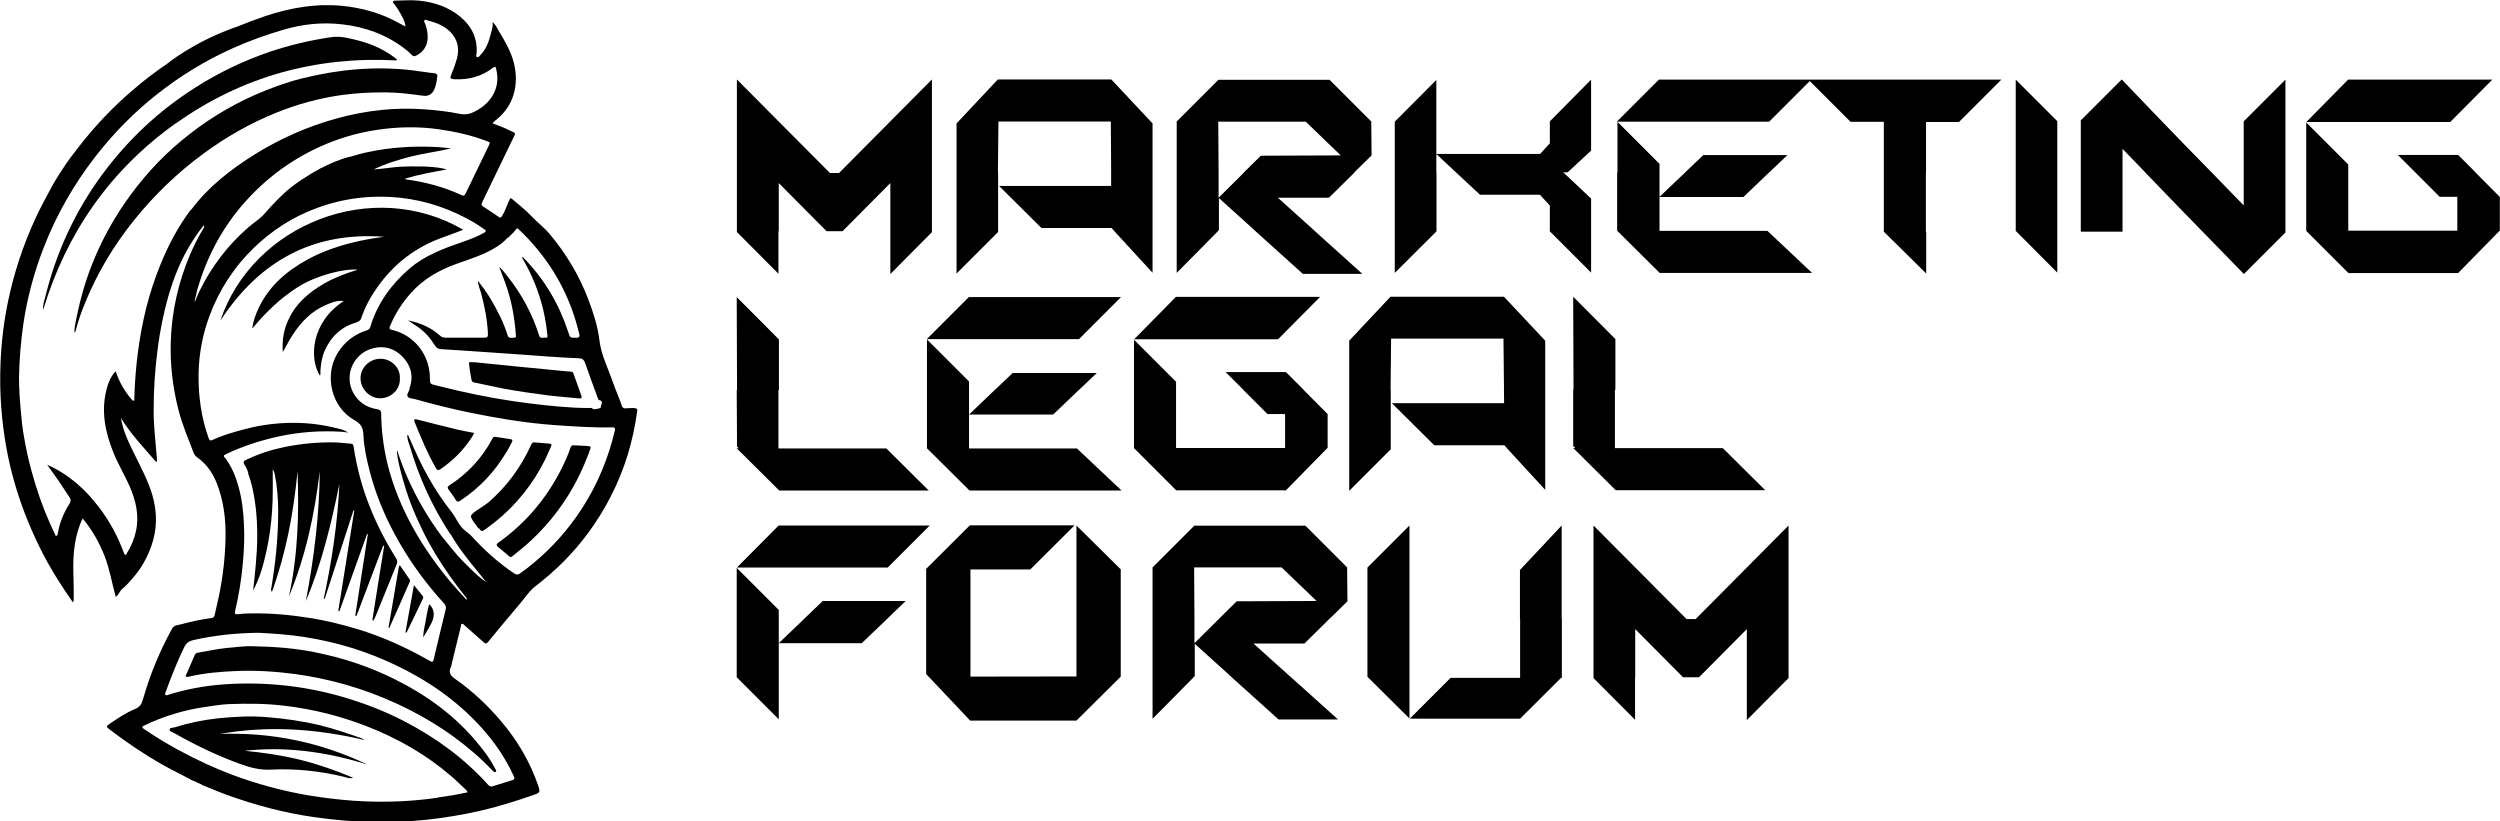 <?xml version="1.0" encoding="UTF-8"?> <svg xmlns="http://www.w3.org/2000/svg" id="Layer_2" data-name="Layer 2" viewBox="0 0 156.37 51.38"><g id="Layer_1-2" data-name="Layer 1"><g><path d="m22.31,20.15c.15-.04.24-.11.29-.26.23-.69.58-1.33,1-1.92,1.05-1.49,2.43-2.54,4.15-3.14.41-.14.8-.3,1.22-.46-5.68-3.31-13.16-.35-15.19,5.69,2.44-3.73,5.79-5.58,10.25-5.25-.67.09-1.35.2-2.01.37-.96.24-1.9.57-2.78,1.05-1.3.71-2.4,1.65-3.05,3.01-.2.42-.36.85-.41,1.31.83-1,1.75-1.9,2.86-2.6,1.15-.73,2.92-1.17,3.74-1.08-.77.23-1.47.5-2.13.88-.94.55-1.75,1.23-2.21,2.25-.29.62-.41,1.27-.35,2.02.22-.38.39-.73.6-1.05.54-.84,1.21-1.53,2.15-1.92.33-.14.66-.27,1.06-.22-2.05,1.33-2.17,3.59-1.49,4.67.05-.09.03-.19.03-.28.03-.45.09-.89.28-1.31.4-.89,1.06-1.49,2-1.75"></path><path d="m26.88,37.82s-.02,0-.04-.01c-.11.35-.15.7-.22,1.05-.07.33-.14.67-.15,1.01.17-.27.32-.53.47-.81q.41-.74-.06-1.24"></path><path d="m25.43,39.57c.34-.7.67-1.4,1.01-2.1.03-.06.06-.12,0-.19-.17-.21-.33-.41-.55-.68-.18,1.03-.36,1.99-.53,2.95.02,0,.04.01.06.02"></path><path d="m29.65,23.92c.62.13,1.24.27,1.86.39.94.17,1.89.31,2.84.43.62.07,1.25.12,1.87.18.11.01.19-.01.15-.15-.17-.47-.33-.93-.5-1.4-.02-.06-.04-.11-.13-.12-.53-.04-1.06-.1-1.59-.15-.66-.06-1.32-.13-1.97-.19-.85-.08-1.7-.17-2.57-.26-.07.06-.28-.11-.27.1.02.33.1.67.15,1,.02.11.08.16.18.18"></path><path d="m11.01,7.71c4.13-2.93,8.76-4.2,13.8-3.93.03-.08-.01-.09-.04-.11-.7-.55-1.49-.91-2.34-1.13-.55-.14-1.11-.3-1.68-.22-1.33.19-2.64.5-3.91.93-1.63.56-3.17,1.3-4.63,2.23-2.3,1.46-4.24,3.29-5.85,5.48-1.66,2.27-2.82,4.78-3.5,7.5-.07.3-.2.6-.16.92,1.46-4.83,4.2-8.75,8.31-11.68"></path><path d="m21.41,5.94c.94-.13,1.87-.17,2.82-.16.76.01,1.5.11,2.25.21.27.04.51-.08.64-.31.15-.27.19-.58.23-.88.02-.13-.03-.2-.18-.22-.46-.04-.91-.13-1.36-.18-2.35-.28-4.66-.06-6.94.51-1,.25-1.96.61-2.91,1.02-1.66.73-3.19,1.69-4.59,2.85-1.39,1.15-2.58,2.48-3.6,3.97-.82,1.2-1.5,2.48-2.03,3.83-.49,1.24-.82,2.52-1.06,3.83-.02.12-.02.24-.03.37.08,0,.07-.05.08-.08.15-.58.34-1.15.57-1.7.77-1.91,1.82-3.66,3.11-5.26,1.27-1.57,2.71-2.96,4.34-4.15,1.4-1.03,2.9-1.88,4.5-2.53,1.33-.54,2.71-.92,4.15-1.12"></path><path d="m34.11,28.72c.14-.28.25-.57.38-.85.01-.09-.04-.11-.11-.12-.31-.03-.62-.05-.94-.08-.12-.01-.17.04-.22.15-.63,1.4-1.52,2.61-2.69,3.62-.52.39-1.12.68-1.07.88.03.16.21.39.34.55.02.06.06.11.14.17.02.01.04.03.06.05.08.16.19.14.31.05.21-.16.43-.32.64-.48,1.34-1.07,2.39-2.39,3.15-3.92"></path><path d="m31.67,28.3c.14-.23.25-.47.38-.71,0-.09-.06-.11-.11-.12-.33-.05-.65-.1-.98-.15-.08-.01-.12.04-.16.11-.64,1.22-1.56,2.2-2.71,2.94-.12.08-.1.16-.04.24.14.21.31.4.43.62.11.2.2.16.35.06,1.17-.78,2.11-1.78,2.83-2.99"></path><path d="m29.66,27.08c-.34-.07-.66-.12-.97-.19-.87-.21-1.74-.43-2.6-.65-.06-.01-.12-.06-.16,0-.04.05-.01.11.01.17.39.97.79,1.93,1.31,2.84.11.21.2.17.34.07.38-.27.75-.57,1.08-.91.38-.4.73-.83,1-1.34"></path><path d="m36.8,27.9c-.31-.02-.61-.03-.91-.05-.11,0-.16.03-.2.14-.16.46-.36.91-.58,1.35-.94,1.86-2.25,3.4-3.95,4.61-.14.1-.11.18,0,.27.22.19.46.37.68.57.09.08.14.06.21,0,.3-.25.62-.49.91-.75,1.69-1.51,2.94-3.31,3.76-5.42.08-.19.15-.39.22-.59.02-.11-.05-.11-.13-.12"></path><path d="m39.72,25.52c-.19,0-.39,0-.58.02-.13,0-.2-.02-.25-.17-.16-.48-.37-.94-.54-1.42-.3-.89-.75-1.73-.86-2.69-.11-.89-.39-1.74-.71-2.58-.57-1.48-1.37-2.81-2.38-4.02-.35-.42-.78-.74-1.15-1.13-.37-.4-.8-.72-1.2-1.07-.12-.11-.14-.06-.2.07-.15.32-.25.66-.44.97-.06.11-.11.15-.23.06-.31-.22-.63-.43-.94-.63-.12-.07-.15-.13-.08-.28.64-1.31,1.27-2.62,1.9-3.93.23-.48.23-.35-.22-.58-.33-.17-.68-.29-1.04-.43.08-.07.13-.13.19-.18,1.18-.9,1.48-2.28,1.15-3.6-.19-.74-.57-1.38-.96-2.02-.1-.17-.17-.36-.37-.53.03.25-.03.43-.08.62-.13.53-.29,1.04-.68,1.44-.06.07-.13.17-.22.13-.08-.04-.03-.16-.02-.24.06-.95-.31-1.7-1.04-2.3-.75-.61-1.62-.89-2.56-.99-.47-.05-.95-.01-1.43,0-.06,0-.14-.02-.19.05-.05.08.04.12.08.17.09.14.2.27.28.42.17.3.37.59.41.98-.12-.07-.21-.11-.3-.16-1.15-.66-2.4-1.02-3.72-1.14-1.61-.15-3.17.13-4.7.63-.64.22-1.26.45-1.89.71-.05.02-.1.03-.16.05-2.54.92-4.14,2.24-4.14,2.24-.75.51-1.46,1.05-2.14,1.64-1.28,1.09-2.43,2.31-3.45,3.64-.05.07-.1.13-.15.2-.02.02-.03.04-.05.06-.7.88-1.36,2.03-1.36,2.03-.38.72-.78,1.43-1.12,2.18-.74,1.62-1.29,3.29-1.66,5.03-.28,1.32-.44,2.66-.49,4.01-.07,1.78.06,3.54.38,5.29.24,1.32.61,2.62,1.08,3.88.57,1.5,1.26,2.94,2.12,4.3.3.48.62.95.95,1.43.08-.12.04-.23.05-.32.02-1.1-.11-2.21.07-3.3.09-.56.23-1.1.49-1.63.6.72,1.03,1.49,1.36,2.32.33.84.47,1.72.71,2.58.2-.12.24-.37.41-.5.26-.2.46-.46.67-.69.51-.58.89-1.26,1.15-2,.37-1.05.37-2.11.06-3.17-.26-.89-.7-1.7-1.1-2.52-.37-.74-.73-1.48-.87-2.31.62,1.01,1.43,1.86,2.22,2.77.06-.11.04-.2.03-.28-.08-.98-.2-1.96-.2-2.94,0-1.29.08-2.58.25-3.86.14-1.09.35-2.17.65-3.23.32-1.12.74-2.21,1.34-3.21.27-.45.55-.88.9-1.3.05.11,0,.15-.03.2-.31.53-.6,1.08-.84,1.65-.74,1.76-1.15,3.59-1.2,5.49-.04,1.42.13,2.82.48,4.2.24.93.61,1.8.95,2.69.05.12.12.22.23.29.68.48,1.08,1.16,1.33,1.92.41,1.18.48,2.4.42,3.64-.04.82-.13,1.64-.27,2.45-.1.6-.25,1.19-.38,1.79-.02.1-.04.22-.19.24-.64.09-1.27.22-1.89.39-.21.06-.46.05-.59.27-.78,1.41-1.39,2.89-1.83,4.44-.08.29-.21.48-.5.6-.58.24-1.09.59-1.61.94-.17.12-.2.17-.01.31,1.07.82,2.18,1.57,3.36,2.24.39.22.8.43,1.2.63h0s.12.07.28.15c.1.05.2.11.3.16.08.04.13.06.17.07.15.07.31.15.47.22.02,0,.02.02.04.03.09.04.18.07.27.11.05.02.1.04.14.06,0,0,.01,0,.02,0,.36.15.72.31,1.09.44,1.81.65,3.66,1.15,5.57,1.41,1.22.17,2.44.28,3.67.3,2.23.04,4.43-.21,6.61-.7,1.15-.26,2.28-.62,3.4-1.01.35-.12.38-.18.28-.49-.51-1.52-1.31-2.89-2.35-4.11-.83-.98-1.76-1.86-2.81-2.6-.3-.21-.53-.41-.32-.81.04-.07.03-.16.06-.25.19-.76.37-1.52.56-2.29.01-.05-.01-.13.07-.14.07-.02.1.05.14.08.41.36.81.71,1.21,1.07.1.09.17.12.28-.02.66-.81,1.33-1.61,2-2.4.31-.36.56-.77.93-1.06,1.26-.96,2.37-2.06,3.31-3.33,1.1-1.49,1.93-3.11,2.48-4.87.28-.92.48-1.85.61-2.8.02-.13-.04-.15-.14-.14m-7.96-10.65c.16-.19.38-.35.52-.56.07-.11.12-.03.18.02.77.72,1.44,1.53,2.02,2.41.54.83.98,1.72,1.32,2.66.17.48.31.96.43,1.45.05.2-.02.25-.21.25-.38-.01-.36,0-.48-.37-.58-1.76-1.5-3.32-2.81-4.65-.01-.01-.03-.01-.1-.03.53.89.92,1.79,1.2,2.74.21.7.33,1.41.41,2.14.01.09.01.19-.12.16-.14-.03-.32.11-.4-.14-.43-1.35-1.09-2.59-1.98-3.7-.15-.19-.29-.39-.52-.59.15.39.28.72.4,1.06.37,1.02.56,2.07.64,3.15,0,.08.07.23-.11.22-.15,0-.33.08-.4-.15-.26-.82-.64-1.57-1.08-2.3-.22-.37-.47-.71-.78-1.11.02.32.14.55.2.78.23.84.39,1.68.43,2.55,0,.2-.06.24-.24.23-.81,0-1.61,0-2.42,0-.13,0-.23-.03-.34-.13-.55-.49-1.2-.79-2-.95.24.16.43.29.61.41.44.3.78.69,1.06,1.14.1.16.21.24.39.25.91.06,1.83.11,2.74.18,1.32.09,2.64.18,3.96.28.64.04,1.27.09,1.91.11.24,0,.35.11.42.33.25.73.52,1.44.78,2.16.02.05.05.12.08.12.33.08.09.31.11.46.01.06-.44.16-.49.1-.08-.09-.17-.06-.26-.06-1.25,0-2.49-.14-3.73-.29-1.46-.18-2.91-.44-4.35-.77-.54-.12-1.08-.26-1.62-.39-.19-.04-.25-.13-.24-.33.03-1.5-.95-2.78-2.39-3.11-.21-.05-.13-.17-.09-.27.31-.74.74-1.41,1.27-2.01.8-.91,1.81-1.47,2.94-1.87.84-.3,1.7-.56,2.46-1.05.25-.16.48-.34.68-.58m-19.82-1.74c-.81,1.07-1.43,2.26-1.93,3.5-.35.87-.64,1.76-.87,2.67-.22.9-.39,1.8-.51,2.72-.13.97-.2,1.94-.23,2.92,0,.05.02.11-.03.14-.07.03-.11-.04-.14-.08-.44-.51-.77-1.08-1-1.76-.31.34-.46.72-.56,1.11-.36,1.37-.1,2.68.42,3.97.29.73.7,1.4,1.02,2.12.39.91.61,1.83.39,2.82-.11.48-.3.95-.57,1.37-.02.04-.02.11-.09.09-.06-.01-.07-.06-.09-.11-.37-1.01-.87-1.95-1.52-2.81-.87-1.16-1.92-2.11-3.28-2.71.24.34.48.67.72,1.01.23.34.45.69.68,1.03.09.13.09.25,0,.39-.37.58-.63,1.21-.74,1.89-.01.06-.03.12-.12.14-.5-1.03-.92-2.08-1.26-3.18-.21-.69-.4-1.38-.55-2.08-.16-.78-.3-1.56-.36-2.36-.07-.79-.14-1.57-.13-2.36.02-1.08.11-2.15.26-3.22.24-1.66.67-3.26,1.27-4.81.8-2.07,1.89-3.98,3.25-5.73,1.14-1.47,2.44-2.79,3.91-3.94,1.44-1.13,2.98-2.07,4.65-2.82,1.04-.47,2.11-.85,3.2-1.17,1.19-.35,2.4-.48,3.64-.34,1.46.16,2.79.64,3.96,1.54.15.12.3.24.43.38.09.1.17.09.27.04.47-.24.72-.63.72-1.16,0-.29-.06-.57-.16-.84-.03-.07-.1-.15-.04-.21.06-.08.15,0,.23.02.52.13,1.02.33,1.4.72.46.48.57,1.05.39,1.69-.09.32-.2.62-.33.93-.12.27-.09.31.21.33.86.03,1.67-.17,2.35-.7.2-.15.21-.07.24.09.3,1.22-.41,2.24-1.53,2.71-.47.2-.88.02-1.31-.04-1.42-.21-2.83-.29-4.26-.15-1.01.1-1.99.29-2.96.56-1.78.5-3.45,1.24-5.02,2.21-1.52.95-2.93,2.04-4.01,3.49m.27,5.73s-.03-.01-.05-.02c.06-.24.11-.48.17-.72.56-1.95,1.47-3.71,2.78-5.25,1.34-1.57,2.95-2.8,4.82-3.66,1.15-.53,2.35-.89,3.6-1.08,1.3-.2,2.61-.23,3.93-.04,1.04.15,2.06.38,3.04.76.11.04.16.05.09.2-.5,1.02-.99,2.04-1.48,3.06-.05.11-.11.16-.24.1-1.1-.51-2.25-.82-3.44-.98-.02,0-.04-.02-.13-.05.9-.27,1.77-.42,2.64-.58-.37-.11-.75-.14-1.13-.17-.38-.03-.76-.01-1.15-.02-.39,0-.78.02-1.17.07-.38.05-.75.09-1.13.12.76-.37,1.56-.61,2.38-.82.81-.2,1.65-.3,2.47-.5-.36-.03-.71-.08-1.07-.09-1.37-.06-2.73.03-4.07.31-.4.08-.8.19-1.19.31-.01,0-.02,0-.03,0-.68.17-1.32.47-1.76.7-.04,0-.08.04-.12.06-.29.16-.48.27-.48.27h0c-.44.27-.88.55-1.29.87-.61.49-1.14,1.06-1.66,1.65-.29.34-.7.58-1.04.88-1.27,1.11-2.27,2.43-3.02,3.94-.11.22-.2.45-.29.68m1.87,9.79c-.09-.13-.1-.17.06-.24,1.04-.5,2.13-.85,3.25-1.1,1.33-.29,2.68-.39,4.05-.3.09,0,.18.03.34.05-.26-.19-.52-.23-.77-.29-1.04-.26-2.1-.36-3.18-.31-.9.04-1.78.18-2.65.42-.64.17-1.28.36-1.89.64-.12.06-.17.04-.23-.11-.47-1.31-.65-2.66-.63-4.04.02-1.23.25-2.43.67-3.58.61-1.65,1.55-3.1,2.82-4.32,1.11-1.06,2.37-1.88,3.81-2.42,1.71-.65,3.48-.87,5.31-.68,1.67.18,3.2.72,4.64,1.56.2.12.39.26.59.39.15.09.18.15,0,.25-.43.24-.89.41-1.35.57-1.18.41-2.35.84-3.31,1.67-1.14.99-2,2.17-2.44,3.64-.04.13-.12.18-.24.22-.78.25-1.39.73-1.82,1.44-.84,1.4-.36,3.38,1.07,4.17.41.23.54.47.56.93.03.76.2,1.51.39,2.25.41,1.6,1.06,3.1,1.89,4.53.78,1.35,1.71,2.6,2.76,3.75.12.13.14.24.1.41-.25,1.01-.49,2.02-.73,3.03-.06.26-.07.27-.36.1-1.4-.79-2.85-1.45-4.39-1.92-1-.3-2-.55-3.03-.71-1.25-.2-2.51-.31-3.78-.28-.24,0-.47.02-.71.05-.14.01-.21-.02-.17-.18.24-1,.4-2.01.49-3.03.07-.78.11-1.56.07-2.34-.03-.83-.12-1.65-.35-2.46-.18-.64-.43-1.24-.83-1.77m13.27,21.26c-1.53.22-3.08.29-4.62.22-.93-.04-1.86-.14-2.78-.27-1.43-.2-2.82-.53-4.19-.96-.95-.3-1.88-.66-2.78-1.07-1.24-.57-2.44-1.21-3.58-1.96-.14-.09-.28-.19-.42-.28-.12-.07-.09-.13,0-.18.63-.31,1.28-.56,1.95-.76.6-.18,1.21-.32,1.83-.41.52-.07,1.04-.17,1.56-.19,1.18-.04,2.35-.04,3.53.11,1.75.21,3.44.64,5.07,1.27,1.93.75,3.71,1.76,5.28,3.11.31.26.6.55.89.82.06.06.13.11.15.21-.63.14-1.26.24-1.9.33m2.79-4.36c.82.91,1.5,1.91,2.01,3.03.07.15.02.2-.1.24-.42.13-.84.26-1.26.39-.1.03-.17-.02-.24-.09-1.5-1.67-3.28-2.96-5.26-3.99-1.25-.65-2.57-1.15-3.92-1.54-2.38-.68-4.81-.93-7.27-.77-1.2.08-2.38.29-3.54.65-.07.02-.15.08-.21,0-.04-.06,0-.13.03-.19.34-.94.71-1.87,1.15-2.78.13-.27.3-.38.56-.44,1.31-.3,2.64-.44,4.08-.46.93.05,1.95.11,2.97.28,1.96.31,3.83.89,5.61,1.74,2.04.97,3.87,2.24,5.39,3.93m8.31-18.54c-.1.41-.21.82-.34,1.22-.54,1.67-1.34,3.21-2.41,4.6-.91,1.18-1.97,2.21-3.18,3.07-.14.1-.23.06-.36-.02-1-.67-1.88-1.47-2.69-2.36-.13-.14-.29-.23-.42-.35-.36-.31-.51-.76-.8-1.13-.83-1.05-1.51-2.19-2.08-3.39-.21-.44-.4-.89-.6-1.33-.02-.04-.01-.09-.08-.1-.03.26.09.5.16.73.56,1.92,1.38,3.72,2.47,5.4.03.05.07.09.11.13,0,0,0,0,0,0,0,0,0-.01,0-.02.01.02.02.03.03.05-.01-.01-.02-.02-.04-.03h0s0,0,0,0t0,0c.38.66.84,1.26,1.31,1.85.29.37.6.72.89,1.1-.35-.23-.66-.52-.96-.81-.38-.37-.75-.74-1.08-1.15l-.69-.84h0s-.03-.04-.05-.06c-.84-1.13-1.55-2.34-2.12-3.62-.26-.58-.48-1.17-.67-1.77-.09.36.49,2.42.85,3.33.42,1.09.93,2.14,1.53,3.14.6,1,1.27,1.93,2,2.83-.02.02-.04.03-.06.04-.31-.35-.63-.69-.93-1.04-.91-1.08-1.72-2.22-2.4-3.45-.71-1.28-1.26-2.62-1.61-4.05-.24-1.02-.37-2.05-.38-3.09,0-.16-.06-.24-.23-.27-.56-.09-1.03-.33-1.37-.8-.82-1.11-.24-2.68,1.1-3.02.74-.18,1.37.03,1.87.57.48.52.66,1.15.43,1.85-.01.04-.03.08-.03.12-.01.17-.21.34-.11.49.09.13.31.11.47.16,1.18.33,2.37.63,3.57.87.75.15,1.5.29,2.25.41.96.15,1.93.27,2.9.34,1.2.08,2.4.17,3.61.14.24,0,.16.16.14.26"></path><path d="m24.35,39.28c.41-.93.83-1.85,1.23-2.78.03-.07.11-.17.04-.26-.2-.29-.4-.58-.6-.87l-.06.02c-.22,1.29-.44,2.58-.66,3.87.02,0,.03.02.04.02"></path><path d="m13.69,45.92c3.07-.56,6.1-.34,9.12.37-.06-.03-.12-.08-.19-.11-.85-.3-1.7-.59-2.58-.81-1.12-.27-2.26-.43-3.41-.52-1.01-.08-2-.02-3,.08-.93.1-1.84.29-2.73.57-.1.03-.29,0-.29.14,0,.12.18.15.28.21,1.33.76,2.71,1.42,4.15,1.94.61.22,1.2.38,1.87.35,1.54-.08,3.06.08,4.57.44.18.04.37.14.61.07-1.11-.47-2.2-.85-3.33-1.13-1.14-.28-2.3-.45-3.47-.56,2.63-.29,5.18.08,7.69.86-2.94-1.4-6.04-2.04-9.29-1.91"></path><path d="m15.51,29.59c.27.71.4,1.45.49,2.2.13,1.17.11,2.34,0,3.51-.05.55-.1,1.09-.17,1.64.42-.77.64-1.6.83-2.44.19-.85.3-1.7.36-2.56.06-.86.04-1.72.04-2.59.06.09.1.19.12.28.16.78.22,1.58.22,2.38,0,1.58-.16,3.15-.42,4.71-.02.09-.06.19.03.3.89-2.46,1.36-4.98,1.6-7.56.1,2.64.03,5.26-.54,7.85,1.05-2.51,1.61-5.15,1.93-7.84-.02,2.74-.36,5.44-.87,8.13,1-2.37,1.59-4.84,2.1-7.34-.11,2.43-.47,4.82-.98,7.19.02,0,.04,0,.06.01.6-1.85,1.2-3.69,1.8-5.54.02,0,.03,0,.05.01-.33,2.09-.67,4.19-1,6.28.02,0,.04.01.07.02.58-1.61,1.15-3.22,1.73-4.83.02,0,.03,0,.05.01-.26,1.7-.53,3.4-.79,5.1.03,0,.05,0,.08.01.55-1.46,1.11-2.92,1.66-4.38.02,0,.05,0,.07.01-.25,1.55-.5,3.09-.74,4.64.02,0,.04.01.07.02.03-.07.07-.14.11-.21.44-1.1.89-2.2,1.34-3.3.05-.13.06-.22-.02-.35-.65-1.04-1.21-2.12-1.66-3.25-.48-1.21-.82-2.47-1.01-3.76-.02-.13-.06-.18-.18-.19-.33-.02-.66-.07-.99-.08-1.06-.02-2.11.08-3.16.29-.83.17-1.62.43-2.39.8-.16.07-.22.15-.09.33.1.15.17.33.23.5"></path><path d="m15.78,40.42c-.36-.02-.98.05-1.6.11-.61.06-1.22.2-1.83.3-.1.02-.16.1-.19.19-.17.38-.33.76-.49,1.13-.02.06-.1.12-.03.17.04.03.13.02.19,0,.98-.23,1.98-.31,2.98-.35,1.22-.05,2.44.03,3.65.19,1.08.15,2.13.37,3.18.67,1.08.31,2.12.7,3.15,1.17,1.26.58,2.45,1.26,3.57,2.07.88.64,1.7,1.34,2.45,2.13.06.06.12.12.19.08.09-.06,0-.13-.02-.19-.27-.53-.62-1.02-1-1.48-1.42-1.77-3.21-3.08-5.22-4.09-1.62-.82-3.33-1.38-5.1-1.73-1.2-.24-2.4-.34-3.87-.37"></path><path d="m23.8,22.44c-.68,0-1.25.55-1.25,1.22,0,.67.57,1.26,1.24,1.25.62,0,1.26-.51,1.22-1.25.04-.63-.51-1.22-1.21-1.22"></path></g><path d="m50.32,38.69l-1.61,1.54h5.19l1.61-1.54h0l.12-.12,1.02-.98h-5.19l-1.02.98-.13.12h0Zm-1.61-.54l-2.63-2.63v6.84l2.63,2.63v-2.66h0v-3.65h0v-.54Zm6.81-2.65l2.63-2.63h-9.45l-2.61,2.63h9.44Zm14.58,3.24h0v-3.13l-2.77-2.74v9.44h0s-6.63.01-6.63.01h0v-3.59h0v-3.11h3.74l2.77-2.76h-6.55l-2.73,2.72v6.58l.14.15.07.07,2.54,2.69h6.65l2.71-2.69h0l.06-.06h0v-3.59Zm13.12-.09l1.06-1.04-.02-2.12-2.61-2.61h-6.95l-2.61,2.61v3.16s0,.06,0,.06h0v3.59s0,.06,0,.06h0v2.6s2.57-2.6,2.57-2.6h0l.05-.06.02-.02v-2.03s-.02,0-.02,0h0s0-1.54,0-1.54h0v-.06l-.02-3.16h5.47l2.19,2.1-5,.02-1.05,1.04-.06.06h0l-1.54,1.53h0s2.28,2.06,2.28,2.06l.06.06h0l2.93,2.64h3.72l-2.94-2.64-.06-.05-2.29-2.06h3.19l1.56-1.54h0l.05-.06Zm2.31,3.68l2.63,2.61v-2.64h0v-3.65h0v-5.78l-2.63,2.63v6.83Zm12.1.07h.06v-3.69h-.01v-5.84l-2.61,2.78v3.02s0,.04,0,.04h.01v3.65s-.01.04-.01.04h-4.34l-2.55,2.55h6.9l2.56-2.55Zm14.24-.11v-3.57h0v-5.85l-5.73,5.77-.08.08h-.57l-.08-.08-5.74-5.77v9.54l2.6,2.61v-2.66h.01v-3.01l2.91,2.93.08.08h1l.08-.08,2.91-2.93v3.01h0v2.68l2.61-2.63v-.04h0v-.08Z"></path><path d="m48.56,28.05h0s.13,0,.13,0v-3.65h.03v-3.17s-2.64-2.65-2.64-2.65l.02,5.72v.09h-.02l.02,3.54.02.02.09.09h-.13l2.66,2.64h9.35l-2.65-2.63h-6.88Zm18.93-6.84l2.63-2.63h-9.52l-2.63,2.63h9.53Zm-5.27,3.18l-1.61,1.54h5.26l1.58-1.51h0l.13-.12,1.02-.97h-5.26l-1.02.97-.11.1h0Zm-1.6,6.29h9.53l-2.79-2.63h-6.75s0,0,0,0v-3.65h0v-.54l-2.63-2.63v3.04s0,.13,0,.13h0v3.52s0,.12,0,.12h0s0,0,0,0l2.66,2.64Zm19.32-9.46l2.63-2.65h-9.02l-2.61,2.65h9Zm3.08,6.81h.02v-2.13l-1.51-1.52h.01l-.11-.11-1-1h-3.77l1,1,.11.11h-.01l1.52,1.52h1.1v2.12h-6.82v-4.14l-2.63-2.63v6.75l.02.03h-.02l2.64,2.64h6.86l2.58-2.63h0Zm11.24.01l2.39,2.6v-9.33l-2.58-2.75h-7.1l-2.58,2.75v9.39l2.6-2.6v-.06h0v-3.65h-.01v-.15s.03-3.06.03-3.06h7.03l.03,3.06v.15s.01.83.01.83h-7.02l2.65,2.63h4.38l.04.04.13.14h0Zm6.62-.01h0s.13,0,.13,0v-3.65h.03v-3.17s-2.64-2.65-2.64-2.65l.02,5.72v.09h-.02v3.54s.04.02.04.02l.09.09h-.13l2.66,2.64h9.35l-2.65-2.63h-6.88Z"></path><path d="m120.48,14.5h-2.64l2.64,2.61v-2.61Zm-15.08-3.71l-1.61,1.53h5.26l1.6-1.53h0l.13-.12,1.02-.97h-5.26l-1.02.97-.13.13h0Zm-4.25,0v3.52s0,.12,0,.12h0s0,0,0,0l2.66,2.64h9.53l-2.79-2.63h-6.75s0,0,0,0v-3.65h0v-.54l-2.63-2.63v3.04s0,.13,0,.13h0Zm-45.47,6.36l2.61-2.63V4.97l-5.73,5.77-.08.08h-.57l-.08-.08-5.74-5.77v5.85h0v3.65h0v.04l2.6,2.61v-2.66h.02v-3.01l2.91,2.93.08.08h1l.08-.08,2.91-2.93v3.01h0v2.68Zm14.02-2.69l2.39,2.6V7.72l-2.58-2.75h-7.1l-2.58,2.75v9.39l2.6-2.6v-3.71h-.01v-.14s.03-3.06.03-3.06h7.03l.02,3.06v.14h0v.83s-7.01,0-7.01,0l2.65,2.63h4.38l.04.04.13.14h0Zm15.03-3.7l1.06-1.04-.02-2.12-2.61-2.61h-6.95l-2.61,2.61v3.16s0,.06,0,.06h0v3.59s0,.06,0,.06h0v2.6s2.57-2.6,2.57-2.6h0l.05-.06.02-.02v-2.02s-.02,0-.02,0h0s0-1.54,0-1.54h0v-.06l-.02-3.16h5.47l2.19,2.11-5,.02-1.05,1.04-.05.06h0l-1.54,1.53h0s2.28,2.06,2.28,2.06l.06.06h0l2.93,2.64h3.72l-2.93-2.64h0l-.06-.06-2.29-2.06h3.19l1.56-1.54h0l.05-.06Zm5.11-.08v-1.05s0-4.63,0-4.63l-2.6,2.61v9.46l2.61-2.6v-3.69s-.01,0-.01,0v-.1Zm7.1,3.79l2.58,2.58v-2.62h0v-2.01l-1.74-1.64h.27l.1-.09,1.37-1.27v-4.44l-2.58,2.61v1.37l-.61.67h-6.49l1.12,1.05.1.09h0l1.51,1.41h3.75l.62.68v1.6Zm25.6-6.85l2.64-2.64h-21.42l-2.63,2.63h9.53l2.54-2.54,2.55,2.55h2.08v3.17h0v3.72h2.63v-3.7h.01v-3.18h2.07Zm3.53,6.81l2.61,2.62v-2.62h0v-3.65h0v-3.2s-2.6-2.6-2.6-2.6v9.45h0Zm16.88.07h0v-3.65h0v-5.87l-2.61,2.61v3.25h0v2.01l-1.95-2.01h0l-.08-.08-1.8-1.84c-1.27-1.31-2.54-2.63-3.8-3.95l-2.56,2.56v6.96h2.61v-5.18c.47.49.93.97,1.4,1.45l.07.08h0c.78.81,1.55,1.6,2.32,2.4l1.15,1.18.08.08h0l2.57,2.64.05-.05,2.56-2.56v-.03Zm10.31-6.87l2.63-2.65h-9.02l-2.61,2.65h9Zm3.1,6.82v-2.13l-1.51-1.52h0l-.1-.11-1-1h-3.77l1,1,.11.11h0l1.51,1.51h1.1v2.12h-6.82v-4.14l-2.63-2.63v6.75l.02.03h-.02l2.64,2.64h6.86l2.58-2.63h0s.02,0,.02,0Z"></path></g></svg> 